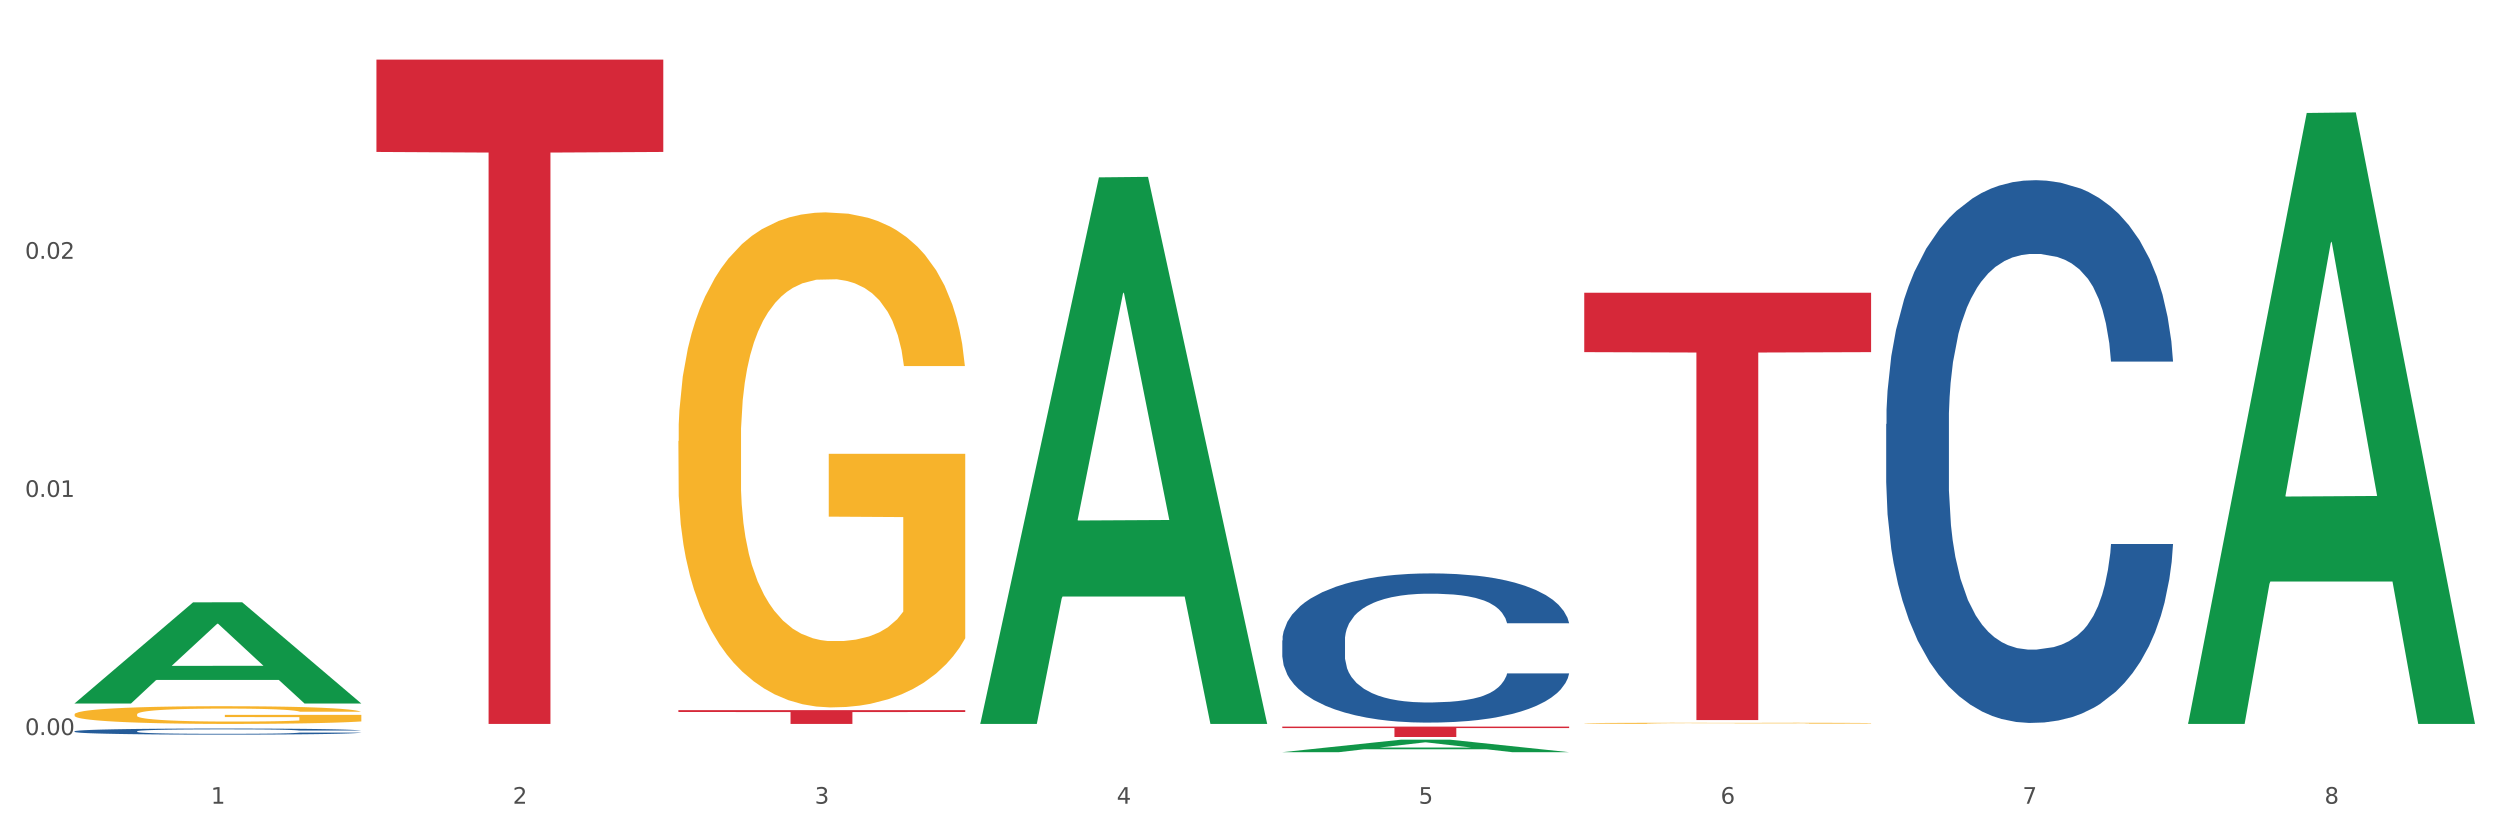 <?xml version="1.0" encoding="utf-8" standalone="no"?>
<!DOCTYPE svg PUBLIC "-//W3C//DTD SVG 1.1//EN"
  "http://www.w3.org/Graphics/SVG/1.1/DTD/svg11.dtd">
<svg xmlns:xlink="http://www.w3.org/1999/xlink" width="1080pt" height="360pt" viewBox="0 0 1080 360" xmlns="http://www.w3.org/2000/svg" version="1.1">
 <rect x="0" y="0" width="1080" height="360" fill="#333333" stroke="none"/>
 <defs>
  <style type="text/css">*{stroke-linejoin: round; stroke-linecap: butt}</style>
 </defs>
 <g id="figure_1">
  <g id="patch_1">
   <path d="M 0 360 
L 1080 360 
L 1080 0 
L 0 0 
z
" style="fill: #ffffff; stroke: #ffffff; stroke-linejoin: miter"/>
  </g>
  <g id="axes_1">
   <g id="matplotlib.axis_1">
    <g id="xtick_1">
     <g id="text_1">
      <!-- 1 -->
      <g style="fill: #4d4d4d" transform="translate(91.082 347.204) scale(0.096 -0.096)">
       <defs>
        <path id="DejaVuSans-31" d="M 794 531 
L 1825 531 
L 1825 4091 
L 703 3866 
L 703 4441 
L 1819 4666 
L 2450 4666 
L 2450 531 
L 3481 531 
L 3481 0 
L 794 0 
L 794 531 
z
" transform="scale(0.016)"/>
       </defs>
       <use xlink:href="#DejaVuSans-31"/>
      </g>
     </g>
    </g>
    <g id="xtick_2">
     <g id="text_2">
      <!-- 2 -->
      <g style="fill: #4d4d4d" transform="translate(221.525 347.204) scale(0.096 -0.096)">
       <defs>
        <path id="DejaVuSans-32" d="M 1228 531 
L 3431 531 
L 3431 0 
L 469 0 
L 469 531 
Q 828 903 1448 1529 
Q 2069 2156 2228 2338 
Q 2531 2678 2651 2914 
Q 2772 3150 2772 3378 
Q 2772 3750 2511 3984 
Q 2250 4219 1831 4219 
Q 1534 4219 1204 4116 
Q 875 4013 500 3803 
L 500 4441 
Q 881 4594 1212 4672 
Q 1544 4750 1819 4750 
Q 2544 4750 2975 4387 
Q 3406 4025 3406 3419 
Q 3406 3131 3298 2873 
Q 3191 2616 2906 2266 
Q 2828 2175 2409 1742 
Q 1991 1309 1228 531 
z
" transform="scale(0.016)"/>
       </defs>
       <use xlink:href="#DejaVuSans-32"/>
      </g>
     </g>
    </g>
    <g id="xtick_3">
     <g id="text_3">
      <!-- 3 -->
      <g style="fill: #4d4d4d" transform="translate(351.968 347.204) scale(0.096 -0.096)">
       <defs>
        <path id="DejaVuSans-33" d="M 2597 2516 
Q 3050 2419 3304 2112 
Q 3559 1806 3559 1356 
Q 3559 666 3084 287 
Q 2609 -91 1734 -91 
Q 1441 -91 1130 -33 
Q 819 25 488 141 
L 488 750 
Q 750 597 1062 519 
Q 1375 441 1716 441 
Q 2309 441 2620 675 
Q 2931 909 2931 1356 
Q 2931 1769 2642 2001 
Q 2353 2234 1838 2234 
L 1294 2234 
L 1294 2753 
L 1863 2753 
Q 2328 2753 2575 2939 
Q 2822 3125 2822 3475 
Q 2822 3834 2567 4026 
Q 2313 4219 1838 4219 
Q 1578 4219 1281 4162 
Q 984 4106 628 3988 
L 628 4550 
Q 988 4650 1302 4700 
Q 1616 4750 1894 4750 
Q 2613 4750 3031 4423 
Q 3450 4097 3450 3541 
Q 3450 3153 3228 2886 
Q 3006 2619 2597 2516 
z
" transform="scale(0.016)"/>
       </defs>
       <use xlink:href="#DejaVuSans-33"/>
      </g>
     </g>
    </g>
    <g id="xtick_4">
     <g id="text_4">
      <!-- 4 -->
      <g style="fill: #4d4d4d" transform="translate(482.412 347.204) scale(0.096 -0.096)">
       <defs>
        <path id="DejaVuSans-34" d="M 2419 4116 
L 825 1625 
L 2419 1625 
L 2419 4116 
z
M 2253 4666 
L 3047 4666 
L 3047 1625 
L 3713 1625 
L 3713 1100 
L 3047 1100 
L 3047 0 
L 2419 0 
L 2419 1100 
L 313 1100 
L 313 1709 
L 2253 4666 
z
" transform="scale(0.016)"/>
       </defs>
       <use xlink:href="#DejaVuSans-34"/>
      </g>
     </g>
    </g>
    <g id="xtick_5">
     <g id="text_5">
      <!-- 5 -->
      <g style="fill: #4d4d4d" transform="translate(612.855 347.204) scale(0.096 -0.096)">
       <defs>
        <path id="DejaVuSans-35" d="M 691 4666 
L 3169 4666 
L 3169 4134 
L 1269 4134 
L 1269 2991 
Q 1406 3038 1543 3061 
Q 1681 3084 1819 3084 
Q 2600 3084 3056 2656 
Q 3513 2228 3513 1497 
Q 3513 744 3044 326 
Q 2575 -91 1722 -91 
Q 1428 -91 1123 -41 
Q 819 9 494 109 
L 494 744 
Q 775 591 1075 516 
Q 1375 441 1709 441 
Q 2250 441 2565 725 
Q 2881 1009 2881 1497 
Q 2881 1984 2565 2268 
Q 2250 2553 1709 2553 
Q 1456 2553 1204 2497 
Q 953 2441 691 2322 
L 691 4666 
z
" transform="scale(0.016)"/>
       </defs>
       <use xlink:href="#DejaVuSans-35"/>
      </g>
     </g>
    </g>
    <g id="xtick_6">
     <g id="text_6">
      <!-- 6 -->
      <g style="fill: #4d4d4d" transform="translate(743.299 347.204) scale(0.096 -0.096)">
       <defs>
        <path id="DejaVuSans-36" d="M 2113 2584 
Q 1688 2584 1439 2293 
Q 1191 2003 1191 1497 
Q 1191 994 1439 701 
Q 1688 409 2113 409 
Q 2538 409 2786 701 
Q 3034 994 3034 1497 
Q 3034 2003 2786 2293 
Q 2538 2584 2113 2584 
z
M 3366 4563 
L 3366 3988 
Q 3128 4100 2886 4159 
Q 2644 4219 2406 4219 
Q 1781 4219 1451 3797 
Q 1122 3375 1075 2522 
Q 1259 2794 1537 2939 
Q 1816 3084 2150 3084 
Q 2853 3084 3261 2657 
Q 3669 2231 3669 1497 
Q 3669 778 3244 343 
Q 2819 -91 2113 -91 
Q 1303 -91 875 529 
Q 447 1150 447 2328 
Q 447 3434 972 4092 
Q 1497 4750 2381 4750 
Q 2619 4750 2861 4703 
Q 3103 4656 3366 4563 
z
" transform="scale(0.016)"/>
       </defs>
       <use xlink:href="#DejaVuSans-36"/>
      </g>
     </g>
    </g>
    <g id="xtick_7">
     <g id="text_7">
      <!-- 7 -->
      <g style="fill: #4d4d4d" transform="translate(873.742 347.204) scale(0.096 -0.096)">
       <defs>
        <path id="DejaVuSans-37" d="M 525 4666 
L 3525 4666 
L 3525 4397 
L 1831 0 
L 1172 0 
L 2766 4134 
L 525 4134 
L 525 4666 
z
" transform="scale(0.016)"/>
       </defs>
       <use xlink:href="#DejaVuSans-37"/>
      </g>
     </g>
    </g>
    <g id="xtick_8">
     <g id="text_8">
      <!-- 8 -->
      <g style="fill: #4d4d4d" transform="translate(1004.185 347.204) scale(0.096 -0.096)">
       <defs>
        <path id="DejaVuSans-38" d="M 2034 2216 
Q 1584 2216 1326 1975 
Q 1069 1734 1069 1313 
Q 1069 891 1326 650 
Q 1584 409 2034 409 
Q 2484 409 2743 651 
Q 3003 894 3003 1313 
Q 3003 1734 2745 1975 
Q 2488 2216 2034 2216 
z
M 1403 2484 
Q 997 2584 770 2862 
Q 544 3141 544 3541 
Q 544 4100 942 4425 
Q 1341 4750 2034 4750 
Q 2731 4750 3128 4425 
Q 3525 4100 3525 3541 
Q 3525 3141 3298 2862 
Q 3072 2584 2669 2484 
Q 3125 2378 3379 2068 
Q 3634 1759 3634 1313 
Q 3634 634 3220 271 
Q 2806 -91 2034 -91 
Q 1263 -91 848 271 
Q 434 634 434 1313 
Q 434 1759 690 2068 
Q 947 2378 1403 2484 
z
M 1172 3481 
Q 1172 3119 1398 2916 
Q 1625 2713 2034 2713 
Q 2441 2713 2670 2916 
Q 2900 3119 2900 3481 
Q 2900 3844 2670 4047 
Q 2441 4250 2034 4250 
Q 1625 4250 1398 4047 
Q 1172 3844 1172 3481 
z
" transform="scale(0.016)"/>
       </defs>
       <use xlink:href="#DejaVuSans-38"/>
      </g>
     </g>
    </g>
    <g id="xtick_9"/>
    <g id="xtick_10"/>
    <g id="xtick_11"/>
    <g id="xtick_12"/>
    <g id="xtick_13"/>
    <g id="xtick_14"/>
    <g id="xtick_15"/>
   </g>
   <g id="matplotlib.axis_2">
    <g id="ytick_1">
     <g id="text_9">
      <!-- 0.00 -->
      <g style="fill: #4d4d4d" transform="translate(10.8 317.533) scale(0.096 -0.096)">
       <defs>
        <path id="DejaVuSans-30" d="M 2034 4250 
Q 1547 4250 1301 3770 
Q 1056 3291 1056 2328 
Q 1056 1369 1301 889 
Q 1547 409 2034 409 
Q 2525 409 2770 889 
Q 3016 1369 3016 2328 
Q 3016 3291 2770 3770 
Q 2525 4250 2034 4250 
z
M 2034 4750 
Q 2819 4750 3233 4129 
Q 3647 3509 3647 2328 
Q 3647 1150 3233 529 
Q 2819 -91 2034 -91 
Q 1250 -91 836 529 
Q 422 1150 422 2328 
Q 422 3509 836 4129 
Q 1250 4750 2034 4750 
z
" transform="scale(0.016)"/>
        <path id="DejaVuSans-2e" d="M 684 794 
L 1344 794 
L 1344 0 
L 684 0 
L 684 794 
z
" transform="scale(0.016)"/>
       </defs>
       <use xlink:href="#DejaVuSans-30"/>
       <use xlink:href="#DejaVuSans-2e" transform="translate(63.623 0)"/>
       <use xlink:href="#DejaVuSans-30" transform="translate(95.41 0)"/>
       <use xlink:href="#DejaVuSans-30" transform="translate(159.033 0)"/>
      </g>
     </g>
    </g>
    <g id="ytick_2">
     <g id="text_10">
      <!-- 0.01 -->
      <g style="fill: #4d4d4d" transform="translate(10.8 214.661) scale(0.096 -0.096)">
       <use xlink:href="#DejaVuSans-30"/>
       <use xlink:href="#DejaVuSans-2e" transform="translate(63.623 0)"/>
       <use xlink:href="#DejaVuSans-30" transform="translate(95.41 0)"/>
       <use xlink:href="#DejaVuSans-31" transform="translate(159.033 0)"/>
      </g>
     </g>
    </g>
    <g id="ytick_3">
     <g id="text_11">
      <!-- 0.02 -->
      <g style="fill: #4d4d4d" transform="translate(10.8 111.789) scale(0.096 -0.096)">
       <use xlink:href="#DejaVuSans-30"/>
       <use xlink:href="#DejaVuSans-2e" transform="translate(63.623 0)"/>
       <use xlink:href="#DejaVuSans-30" transform="translate(95.41 0)"/>
       <use xlink:href="#DejaVuSans-32" transform="translate(159.033 0)"/>
      </g>
     </g>
    </g>
    <g id="ytick_4"/>
    <g id="ytick_5"/>
    <g id="ytick_6"/>
   </g>
   <g id="PolyCollection_1">
    <path d="M 32.175 303.848 
L 32.303 303.807 
L 83.404 260.209 
L 104.611 260.168 
L 156.096 303.931 
L 131.567 303.931 
L 120.453 293.74 
L 67.691 293.74 
L 67.307 293.904 
L 56.576 303.931 
L 32.175 303.931 
L 32.175 303.848 
L 74.334 287.658 
L 113.81 287.617 
L 94.263 269.496 
L 94.008 269.414 
L 93.752 269.537 
L 74.206 287.617 
L 74.334 287.658 
L 32.175 303.848 
z
" clip-path="url(#p70c8b70121)" style="fill: #109648"/>
    <path d="M 293.062 306.766 
L 416.983 306.766 
L 416.983 307.595 
L 368.237 307.601 
L 368.237 312.734 
L 341.514 312.734 
L 341.514 307.601 
L 293.062 307.595 
L 293.062 306.771 
L 293.062 306.766 
z
" clip-path="url(#p70c8b70121)" style="fill: #d62839"/>
    <path d="M 162.618 25.759 
L 286.54 25.759 
L 286.54 65.639 
L 237.793 65.908 
L 237.793 312.728 
L 211.071 312.728 
L 211.071 65.908 
L 162.618 65.639 
L 162.618 26.029 
L 162.618 25.759 
z
" clip-path="url(#p70c8b70121)" style="fill: #d62839"/>
    <path d="M 32.175 315.909 
L 32.321 315.906 
L 32.321 315.839 
L 32.761 315.747 
L 34.372 315.578 
L 36.423 315.451 
L 39.938 315.301 
L 41.843 315.238 
L 44.333 315.168 
L 49.46 315.055 
L 55.319 314.959 
L 59.42 314.906 
L 62.496 314.872 
L 69.381 314.812 
L 73.336 314.785 
L 77.437 314.763 
L 80.953 314.749 
L 86.812 314.732 
L 91.499 314.725 
L 96.919 314.722 
L 101.46 314.725 
L 107.465 314.735 
L 116.254 314.763 
L 119.623 314.78 
L 124.164 314.809 
L 128.851 314.848 
L 132.66 314.886 
L 137.054 314.942 
L 141.595 315.014 
L 145.989 315.106 
L 149.065 315.19 
L 151.555 315.279 
L 153.753 315.388 
L 155.364 315.506 
L 156.096 315.605 
L 129.291 315.605 
L 128.558 315.516 
L 127.093 315.419 
L 125.629 315.354 
L 124.017 315.301 
L 121.527 315.241 
L 119.33 315.202 
L 115.668 315.156 
L 112.299 315.127 
L 109.516 315.111 
L 106.147 315.096 
L 98.969 315.082 
L 93.843 315.082 
L 90.62 315.086 
L 86.665 315.099 
L 83.296 315.115 
L 79.341 315.144 
L 76.265 315.176 
L 73.189 315.217 
L 71.431 315.246 
L 68.795 315.299 
L 67.037 315.342 
L 64.693 315.417 
L 63.375 315.47 
L 61.031 315.607 
L 60.006 315.708 
L 59.567 315.778 
L 59.274 315.856 
L 59.274 316.232 
L 60.152 316.4 
L 60.885 316.473 
L 62.057 316.555 
L 64.254 316.661 
L 67.476 316.764 
L 70.845 316.839 
L 73.629 316.885 
L 76.265 316.919 
L 78.902 316.945 
L 82.124 316.969 
L 84.761 316.984 
L 88.716 316.998 
L 93.403 317.005 
L 97.065 317.005 
L 104.536 316.993 
L 107.905 316.981 
L 111.127 316.964 
L 114.643 316.938 
L 117.426 316.909 
L 119.037 316.887 
L 121.674 316.842 
L 123.724 316.793 
L 125.482 316.738 
L 126.654 316.69 
L 127.972 316.617 
L 128.998 316.535 
L 129.291 316.492 
L 156.096 316.492 
L 155.51 316.579 
L 154.485 316.663 
L 152.434 316.776 
L 150.823 316.842 
L 148.333 316.921 
L 145.696 316.989 
L 142.034 317.063 
L 138.665 317.119 
L 135.15 317.167 
L 131.341 317.21 
L 124.457 317.271 
L 121.967 317.288 
L 116.693 317.316 
L 112.592 317.333 
L 106.586 317.35 
L 100.434 317.36 
L 93.989 317.362 
L 88.276 317.357 
L 81.978 317.343 
L 78.023 317.328 
L 73.629 317.307 
L 68.502 317.273 
L 63.668 317.232 
L 59.127 317.184 
L 54.879 317.128 
L 50.924 317.066 
L 45.798 316.962 
L 41.989 316.861 
L 39.206 316.767 
L 37.302 316.687 
L 35.398 316.586 
L 34.372 316.516 
L 32.761 316.347 
L 32.175 316.191 
L 32.175 315.909 
z
" clip-path="url(#p70c8b70121)" style="fill: #255c99"/>
    <path d="M 553.949 276.672 
L 554.095 276.613 
L 554.095 274.965 
L 554.535 272.728 
L 556.146 268.607 
L 558.196 265.486 
L 561.712 261.836 
L 563.616 260.305 
L 566.106 258.598 
L 571.233 255.831 
L 577.092 253.476 
L 581.194 252.181 
L 584.27 251.357 
L 591.154 249.885 
L 595.109 249.237 
L 599.211 248.707 
L 602.726 248.354 
L 608.585 247.942 
L 613.273 247.765 
L 618.692 247.706 
L 623.233 247.765 
L 629.239 248.001 
L 638.028 248.707 
L 641.397 249.119 
L 645.937 249.826 
L 650.625 250.768 
L 654.433 251.71 
L 658.828 253.064 
L 663.368 254.83 
L 667.763 257.067 
L 670.839 259.128 
L 673.329 261.306 
L 675.526 263.956 
L 677.137 266.84 
L 677.87 269.254 
L 651.064 269.254 
L 650.332 267.076 
L 648.867 264.721 
L 647.402 263.131 
L 645.791 261.836 
L 643.301 260.364 
L 641.104 259.422 
L 637.442 258.304 
L 634.073 257.597 
L 631.289 257.185 
L 627.92 256.832 
L 620.743 256.479 
L 615.616 256.479 
L 612.394 256.596 
L 608.439 256.891 
L 605.07 257.303 
L 601.115 258.009 
L 598.039 258.775 
L 594.963 259.776 
L 593.205 260.482 
L 590.568 261.777 
L 588.811 262.837 
L 586.467 264.662 
L 585.149 265.957 
L 582.805 269.313 
L 581.78 271.786 
L 581.34 273.493 
L 581.047 275.377 
L 581.047 284.561 
L 581.926 288.683 
L 582.658 290.449 
L 583.83 292.45 
L 586.027 295.041 
L 589.25 297.572 
L 592.619 299.398 
L 595.402 300.516 
L 598.039 301.34 
L 600.675 301.988 
L 603.898 302.577 
L 606.535 302.93 
L 610.489 303.283 
L 615.177 303.46 
L 618.839 303.46 
L 626.309 303.165 
L 629.678 302.871 
L 632.901 302.459 
L 636.416 301.811 
L 639.199 301.105 
L 640.811 300.575 
L 643.447 299.456 
L 645.498 298.279 
L 647.256 296.925 
L 648.428 295.747 
L 649.746 293.981 
L 650.771 291.979 
L 651.064 290.92 
L 677.87 290.92 
L 677.284 293.039 
L 676.259 295.1 
L 674.208 297.867 
L 672.597 299.456 
L 670.106 301.399 
L 667.47 303.048 
L 663.808 304.873 
L 660.439 306.227 
L 656.923 307.404 
L 653.115 308.464 
L 646.23 309.936 
L 643.74 310.348 
L 638.467 311.055 
L 634.366 311.467 
L 628.36 311.879 
L 622.208 312.114 
L 615.763 312.173 
L 610.05 312.055 
L 603.751 311.702 
L 599.797 311.349 
L 595.402 310.819 
L 590.275 309.995 
L 585.442 308.994 
L 580.901 307.816 
L 576.653 306.462 
L 572.698 304.932 
L 567.571 302.4 
L 563.763 299.927 
L 560.98 297.631 
L 559.075 295.688 
L 557.171 293.216 
L 556.146 291.508 
L 554.535 287.387 
L 553.949 283.561 
L 553.949 276.672 
z
" clip-path="url(#p70c8b70121)" style="fill: #255c99"/>
    <path d="M 814.835 183.192 
L 814.982 182.978 
L 814.982 176.982 
L 815.421 168.845 
L 817.033 153.855 
L 819.083 142.505 
L 822.599 129.228 
L 824.503 123.661 
L 826.993 117.451 
L 832.12 107.386 
L 837.979 98.82 
L 842.08 94.109 
L 845.157 91.111 
L 852.041 85.757 
L 855.996 83.402 
L 860.097 81.475 
L 863.613 80.19 
L 869.472 78.691 
L 874.159 78.048 
L 879.579 77.834 
L 884.12 78.048 
L 890.126 78.905 
L 898.914 81.475 
L 902.283 82.974 
L 906.824 85.543 
L 911.512 88.97 
L 915.32 92.396 
L 919.714 97.321 
L 924.255 103.745 
L 928.65 111.883 
L 931.726 119.378 
L 934.216 127.301 
L 936.413 136.937 
L 938.024 147.43 
L 938.757 156.21 
L 911.951 156.21 
L 911.219 148.287 
L 909.754 139.721 
L 908.289 133.939 
L 906.678 129.228 
L 904.188 123.875 
L 901.99 120.449 
L 898.328 116.38 
L 894.959 113.81 
L 892.176 112.311 
L 888.807 111.026 
L 881.63 109.741 
L 876.503 109.741 
L 873.28 110.17 
L 869.326 111.24 
L 865.957 112.739 
L 862.002 115.309 
L 858.926 118.093 
L 855.849 121.733 
L 854.092 124.303 
L 851.455 129.014 
L 849.697 132.869 
L 847.354 139.507 
L 846.035 144.218 
L 843.692 156.424 
L 842.666 165.418 
L 842.227 171.628 
L 841.934 178.481 
L 841.934 211.887 
L 842.813 226.877 
L 843.545 233.301 
L 844.717 240.582 
L 846.914 250.005 
L 850.137 259.213 
L 853.506 265.851 
L 856.289 269.92 
L 858.926 272.918 
L 861.562 275.273 
L 864.785 277.415 
L 867.421 278.7 
L 871.376 279.984 
L 876.064 280.627 
L 879.726 280.627 
L 887.196 279.556 
L 890.565 278.485 
L 893.788 276.986 
L 897.303 274.631 
L 900.086 272.061 
L 901.697 270.134 
L 904.334 266.065 
L 906.385 261.782 
L 908.142 256.857 
L 909.314 252.574 
L 910.633 246.15 
L 911.658 238.869 
L 911.951 235.015 
L 938.757 235.015 
L 938.171 242.724 
L 937.145 250.219 
L 935.095 260.283 
L 933.483 266.065 
L 930.993 273.132 
L 928.357 279.128 
L 924.695 285.766 
L 921.326 290.692 
L 917.81 294.974 
L 914.002 298.829 
L 907.117 304.183 
L 904.627 305.682 
L 899.354 308.251 
L 895.252 309.75 
L 889.247 311.249 
L 883.095 312.106 
L 876.65 312.32 
L 870.937 311.892 
L 864.638 310.607 
L 860.683 309.322 
L 856.289 307.395 
L 851.162 304.397 
L 846.328 300.756 
L 841.788 296.473 
L 837.54 291.548 
L 833.585 285.98 
L 828.458 276.772 
L 824.649 267.778 
L 821.866 259.427 
L 819.962 252.36 
L 818.058 243.366 
L 817.033 237.156 
L 815.421 222.166 
L 814.835 208.247 
L 814.835 183.192 
z
" clip-path="url(#p70c8b70121)" style="fill: #255c99"/>
    <path d="M 553.949 313.886 
L 677.87 313.886 
L 677.87 314.512 
L 629.124 314.516 
L 629.124 318.387 
L 602.401 318.387 
L 602.401 314.516 
L 553.949 314.512 
L 553.949 313.89 
L 553.949 313.886 
z
" clip-path="url(#p70c8b70121)" style="fill: #d62839"/>
    <path d="M 684.392 312.456 
L 684.538 312.456 
L 684.538 312.439 
L 684.831 312.424 
L 686.294 312.389 
L 688.489 312.36 
L 690.098 312.344 
L 691.707 312.332 
L 693.609 312.319 
L 695.95 312.306 
L 700.193 312.286 
L 702.827 312.277 
L 706.045 312.266 
L 711.898 312.251 
L 716.14 312.243 
L 720.53 312.236 
L 727.699 312.227 
L 732.38 312.223 
L 737.355 312.221 
L 743.353 312.219 
L 747.889 312.218 
L 757.838 312.22 
L 766.323 312.224 
L 770.42 312.227 
L 775.687 312.233 
L 778.467 312.237 
L 783.002 312.244 
L 787.684 312.254 
L 790.903 312.262 
L 795.731 312.278 
L 799.389 312.294 
L 802.754 312.314 
L 804.509 312.328 
L 805.826 312.341 
L 806.996 312.355 
L 808.167 312.378 
L 781.832 312.378 
L 780.808 312.362 
L 779.198 312.346 
L 776.857 312.331 
L 774.809 312.322 
L 771.298 312.31 
L 768.079 312.302 
L 764.714 312.297 
L 760.617 312.292 
L 757.399 312.29 
L 752.863 312.288 
L 743.939 312.288 
L 737.94 312.292 
L 733.843 312.297 
L 731.21 312.301 
L 728.869 312.306 
L 726.236 312.312 
L 723.163 312.322 
L 720.968 312.331 
L 718.774 312.342 
L 717.018 312.354 
L 715.409 312.367 
L 714.092 312.381 
L 713.068 312.396 
L 712.19 312.414 
L 711.459 312.443 
L 711.459 312.508 
L 711.751 312.522 
L 712.483 312.542 
L 713.361 312.556 
L 714.824 312.574 
L 716.14 312.585 
L 718.628 312.602 
L 721.407 312.616 
L 723.602 312.625 
L 725.797 312.633 
L 729.601 312.643 
L 733.843 312.652 
L 737.501 312.657 
L 742.475 312.662 
L 745.841 312.663 
L 748.767 312.664 
L 755.936 312.664 
L 761.056 312.663 
L 766.762 312.66 
L 771.151 312.655 
L 774.809 312.65 
L 778.906 312.642 
L 781.539 312.634 
L 781.539 312.535 
L 749.352 312.535 
L 749.352 312.47 
L 808.313 312.47 
L 808.313 312.662 
L 805.826 312.671 
L 803.046 312.68 
L 800.12 312.688 
L 795.731 312.698 
L 790.464 312.708 
L 785.782 312.714 
L 780.808 312.72 
L 774.955 312.725 
L 767.348 312.73 
L 762.666 312.732 
L 756.813 312.733 
L 749.937 312.734 
L 743.939 312.733 
L 738.086 312.73 
L 731.941 312.726 
L 725.943 312.72 
L 721.407 312.714 
L 716.872 312.706 
L 712.044 312.696 
L 708.24 312.687 
L 705.314 312.679 
L 702.095 312.668 
L 698.584 312.654 
L 695.95 312.641 
L 693.609 312.628 
L 691.122 312.611 
L 689.366 312.596 
L 687.611 312.578 
L 686.587 312.564 
L 685.416 312.543 
L 684.538 312.513 
L 684.392 312.456 
z
" clip-path="url(#p70c8b70121)" style="fill: #f7b32b"/>
    <path d="M 32.175 308.618 
L 32.321 308.611 
L 32.321 308.36 
L 32.614 308.143 
L 34.077 307.619 
L 36.272 307.186 
L 37.881 306.956 
L 39.49 306.767 
L 41.392 306.578 
L 43.733 306.383 
L 47.976 306.096 
L 50.61 305.949 
L 53.828 305.796 
L 59.681 305.572 
L 63.923 305.446 
L 68.313 305.342 
L 75.482 305.216 
L 80.163 305.16 
L 85.138 305.118 
L 91.136 305.09 
L 95.672 305.083 
L 105.621 305.104 
L 114.106 305.167 
L 118.203 305.216 
L 123.47 305.3 
L 126.25 305.356 
L 130.785 305.467 
L 135.467 305.614 
L 138.686 305.74 
L 143.514 305.977 
L 147.172 306.215 
L 150.537 306.508 
L 152.292 306.711 
L 153.609 306.9 
L 154.779 307.116 
L 155.95 307.459 
L 129.615 307.459 
L 128.591 307.214 
L 126.981 306.984 
L 124.64 306.76 
L 122.592 306.62 
L 119.081 306.446 
L 115.862 306.334 
L 112.497 306.25 
L 108.4 306.18 
L 105.182 306.145 
L 100.646 306.117 
L 91.722 306.124 
L 85.723 306.18 
L 81.626 306.25 
L 78.993 306.313 
L 76.652 306.383 
L 74.019 306.48 
L 70.946 306.627 
L 68.752 306.76 
L 66.557 306.928 
L 64.801 307.095 
L 63.192 307.291 
L 61.875 307.501 
L 60.851 307.717 
L 59.973 307.983 
L 59.242 308.423 
L 59.242 309.38 
L 59.534 309.597 
L 60.266 309.883 
L 61.144 310.1 
L 62.607 310.358 
L 63.923 310.533 
L 66.411 310.784 
L 69.19 310.994 
L 71.385 311.127 
L 73.58 311.238 
L 77.384 311.392 
L 81.626 311.518 
L 85.284 311.595 
L 90.259 311.665 
L 93.624 311.693 
L 96.55 311.707 
L 103.719 311.707 
L 108.839 311.686 
L 114.545 311.637 
L 118.934 311.574 
L 122.592 311.497 
L 126.689 311.371 
L 129.322 311.252 
L 129.322 309.792 
L 97.135 309.785 
L 97.135 308.814 
L 156.096 308.814 
L 156.096 311.665 
L 153.609 311.811 
L 150.829 311.944 
L 147.903 312.063 
L 143.514 312.21 
L 138.247 312.349 
L 133.565 312.447 
L 128.591 312.531 
L 122.738 312.608 
L 115.131 312.678 
L 110.449 312.706 
L 104.596 312.727 
L 97.72 312.734 
L 91.722 312.72 
L 85.869 312.685 
L 79.724 312.622 
L 73.726 312.531 
L 69.19 312.44 
L 64.655 312.328 
L 59.827 312.182 
L 56.023 312.042 
L 53.097 311.916 
L 49.878 311.755 
L 46.367 311.546 
L 43.733 311.357 
L 41.392 311.162 
L 38.905 310.91 
L 37.149 310.693 
L 35.394 310.421 
L 34.37 310.218 
L 33.199 309.904 
L 32.321 309.464 
L 32.175 308.618 
z
" clip-path="url(#p70c8b70121)" style="fill: #f7b32b"/>
    <path d="M 684.392 126.467 
L 808.313 126.467 
L 808.313 152.12 
L 759.567 152.293 
L 759.567 311.066 
L 732.845 311.066 
L 732.845 152.293 
L 684.392 152.12 
L 684.392 126.64 
L 684.392 126.467 
z
" clip-path="url(#p70c8b70121)" style="fill: #d62839"/>
    <path d="M 423.505 312.288 
L 423.633 312.066 
L 474.734 76.621 
L 495.942 76.4 
L 547.426 312.732 
L 522.898 312.732 
L 511.783 257.699 
L 459.021 257.699 
L 458.637 258.586 
L 447.906 312.732 
L 423.505 312.732 
L 423.505 312.288 
L 465.664 224.856 
L 505.14 224.634 
L 485.594 126.773 
L 485.338 126.329 
L 485.083 126.995 
L 465.536 224.634 
L 465.664 224.856 
L 423.505 312.288 
z
" clip-path="url(#p70c8b70121)" style="fill: #109648"/>
    <path d="M 553.949 324.939 
L 554.076 324.934 
L 605.178 319.545 
L 626.385 319.54 
L 677.87 324.95 
L 653.341 324.95 
L 642.226 323.69 
L 589.464 323.69 
L 589.081 323.71 
L 578.35 324.95 
L 553.949 324.95 
L 553.949 324.939 
L 596.107 322.938 
L 635.583 322.933 
L 616.037 320.693 
L 615.781 320.682 
L 615.526 320.698 
L 595.98 322.933 
L 596.107 322.938 
L 553.949 324.939 
z
" clip-path="url(#p70c8b70121)" style="fill: #109648"/>
    <path d="M 945.279 312.238 
L 945.407 311.989 
L 996.508 48.801 
L 1017.715 48.553 
L 1069.2 312.734 
L 1044.671 312.734 
L 1033.557 251.216 
L 980.794 251.216 
L 980.411 252.208 
L 969.68 312.734 
L 945.279 312.734 
L 945.279 312.238 
L 987.438 214.503 
L 1026.913 214.255 
L 1007.367 104.862 
L 1007.112 104.366 
L 1006.856 105.11 
L 987.31 214.255 
L 987.438 214.503 
L 945.279 312.238 
z
" clip-path="url(#p70c8b70121)" style="fill: #109648"/>
    <path d="M 293.062 190.568 
L 293.208 190.372 
L 293.208 183.341 
L 293.501 177.286 
L 294.964 162.636 
L 297.158 150.526 
L 298.768 144.081 
L 300.377 138.807 
L 302.279 133.533 
L 304.62 128.064 
L 308.863 120.056 
L 311.496 115.954 
L 314.715 111.657 
L 320.567 105.407 
L 324.81 101.891 
L 329.199 98.961 
L 336.368 95.445 
L 341.05 93.882 
L 346.025 92.711 
L 352.023 91.929 
L 356.559 91.734 
L 366.507 92.32 
L 374.993 94.078 
L 379.09 95.445 
L 384.357 97.789 
L 387.137 99.352 
L 391.672 102.477 
L 396.354 106.579 
L 399.573 110.094 
L 404.401 116.735 
L 408.058 123.376 
L 411.423 131.58 
L 413.179 137.244 
L 414.496 142.518 
L 415.666 148.573 
L 416.837 158.144 
L 390.502 158.144 
L 389.477 151.308 
L 387.868 144.862 
L 385.527 138.612 
L 383.479 134.705 
L 379.968 129.822 
L 376.749 126.697 
L 373.384 124.353 
L 369.287 122.4 
L 366.069 121.423 
L 361.533 120.642 
L 352.608 120.837 
L 346.61 122.4 
L 342.513 124.353 
L 339.88 126.111 
L 337.539 128.064 
L 334.905 130.799 
L 331.833 134.9 
L 329.638 138.612 
L 327.444 143.299 
L 325.688 147.987 
L 324.079 153.456 
L 322.762 159.316 
L 321.738 165.371 
L 320.86 172.793 
L 320.128 185.099 
L 320.128 211.858 
L 320.421 217.913 
L 321.153 225.921 
L 322.03 231.976 
L 323.493 239.203 
L 324.81 244.086 
L 327.297 251.118 
L 330.077 256.978 
L 332.272 260.689 
L 334.466 263.814 
L 338.27 268.111 
L 342.513 271.627 
L 346.171 273.776 
L 351.145 275.729 
L 354.51 276.51 
L 357.436 276.901 
L 364.605 276.901 
L 369.726 276.315 
L 375.432 274.947 
L 379.821 273.19 
L 383.479 271.041 
L 387.576 267.525 
L 390.209 264.205 
L 390.209 223.382 
L 358.022 223.187 
L 358.022 196.037 
L 416.983 196.037 
L 416.983 275.729 
L 414.496 279.831 
L 411.716 283.542 
L 408.79 286.862 
L 404.401 290.964 
L 399.134 294.87 
L 394.452 297.605 
L 389.477 299.949 
L 383.625 302.097 
L 376.017 304.051 
L 371.336 304.832 
L 365.483 305.418 
L 358.607 305.613 
L 352.608 305.223 
L 346.756 304.246 
L 340.611 302.488 
L 334.613 299.949 
L 330.077 297.41 
L 325.542 294.284 
L 320.714 290.183 
L 316.91 286.276 
L 313.984 282.76 
L 310.765 278.268 
L 307.253 272.408 
L 304.62 267.135 
L 302.279 261.665 
L 299.792 254.634 
L 298.036 248.579 
L 296.281 240.961 
L 295.256 235.297 
L 294.086 226.507 
L 293.208 214.202 
L 293.062 190.568 
z
" clip-path="url(#p70c8b70121)" style="fill: #f7b32b"/>
   </g>
  </g>
 </g>
 <defs>
  <clipPath id="p70c8b70121">
   <rect x="32.175" y="10.8" width="1037.025" height="329.109"/>
  </clipPath>
 </defs>
</svg>
